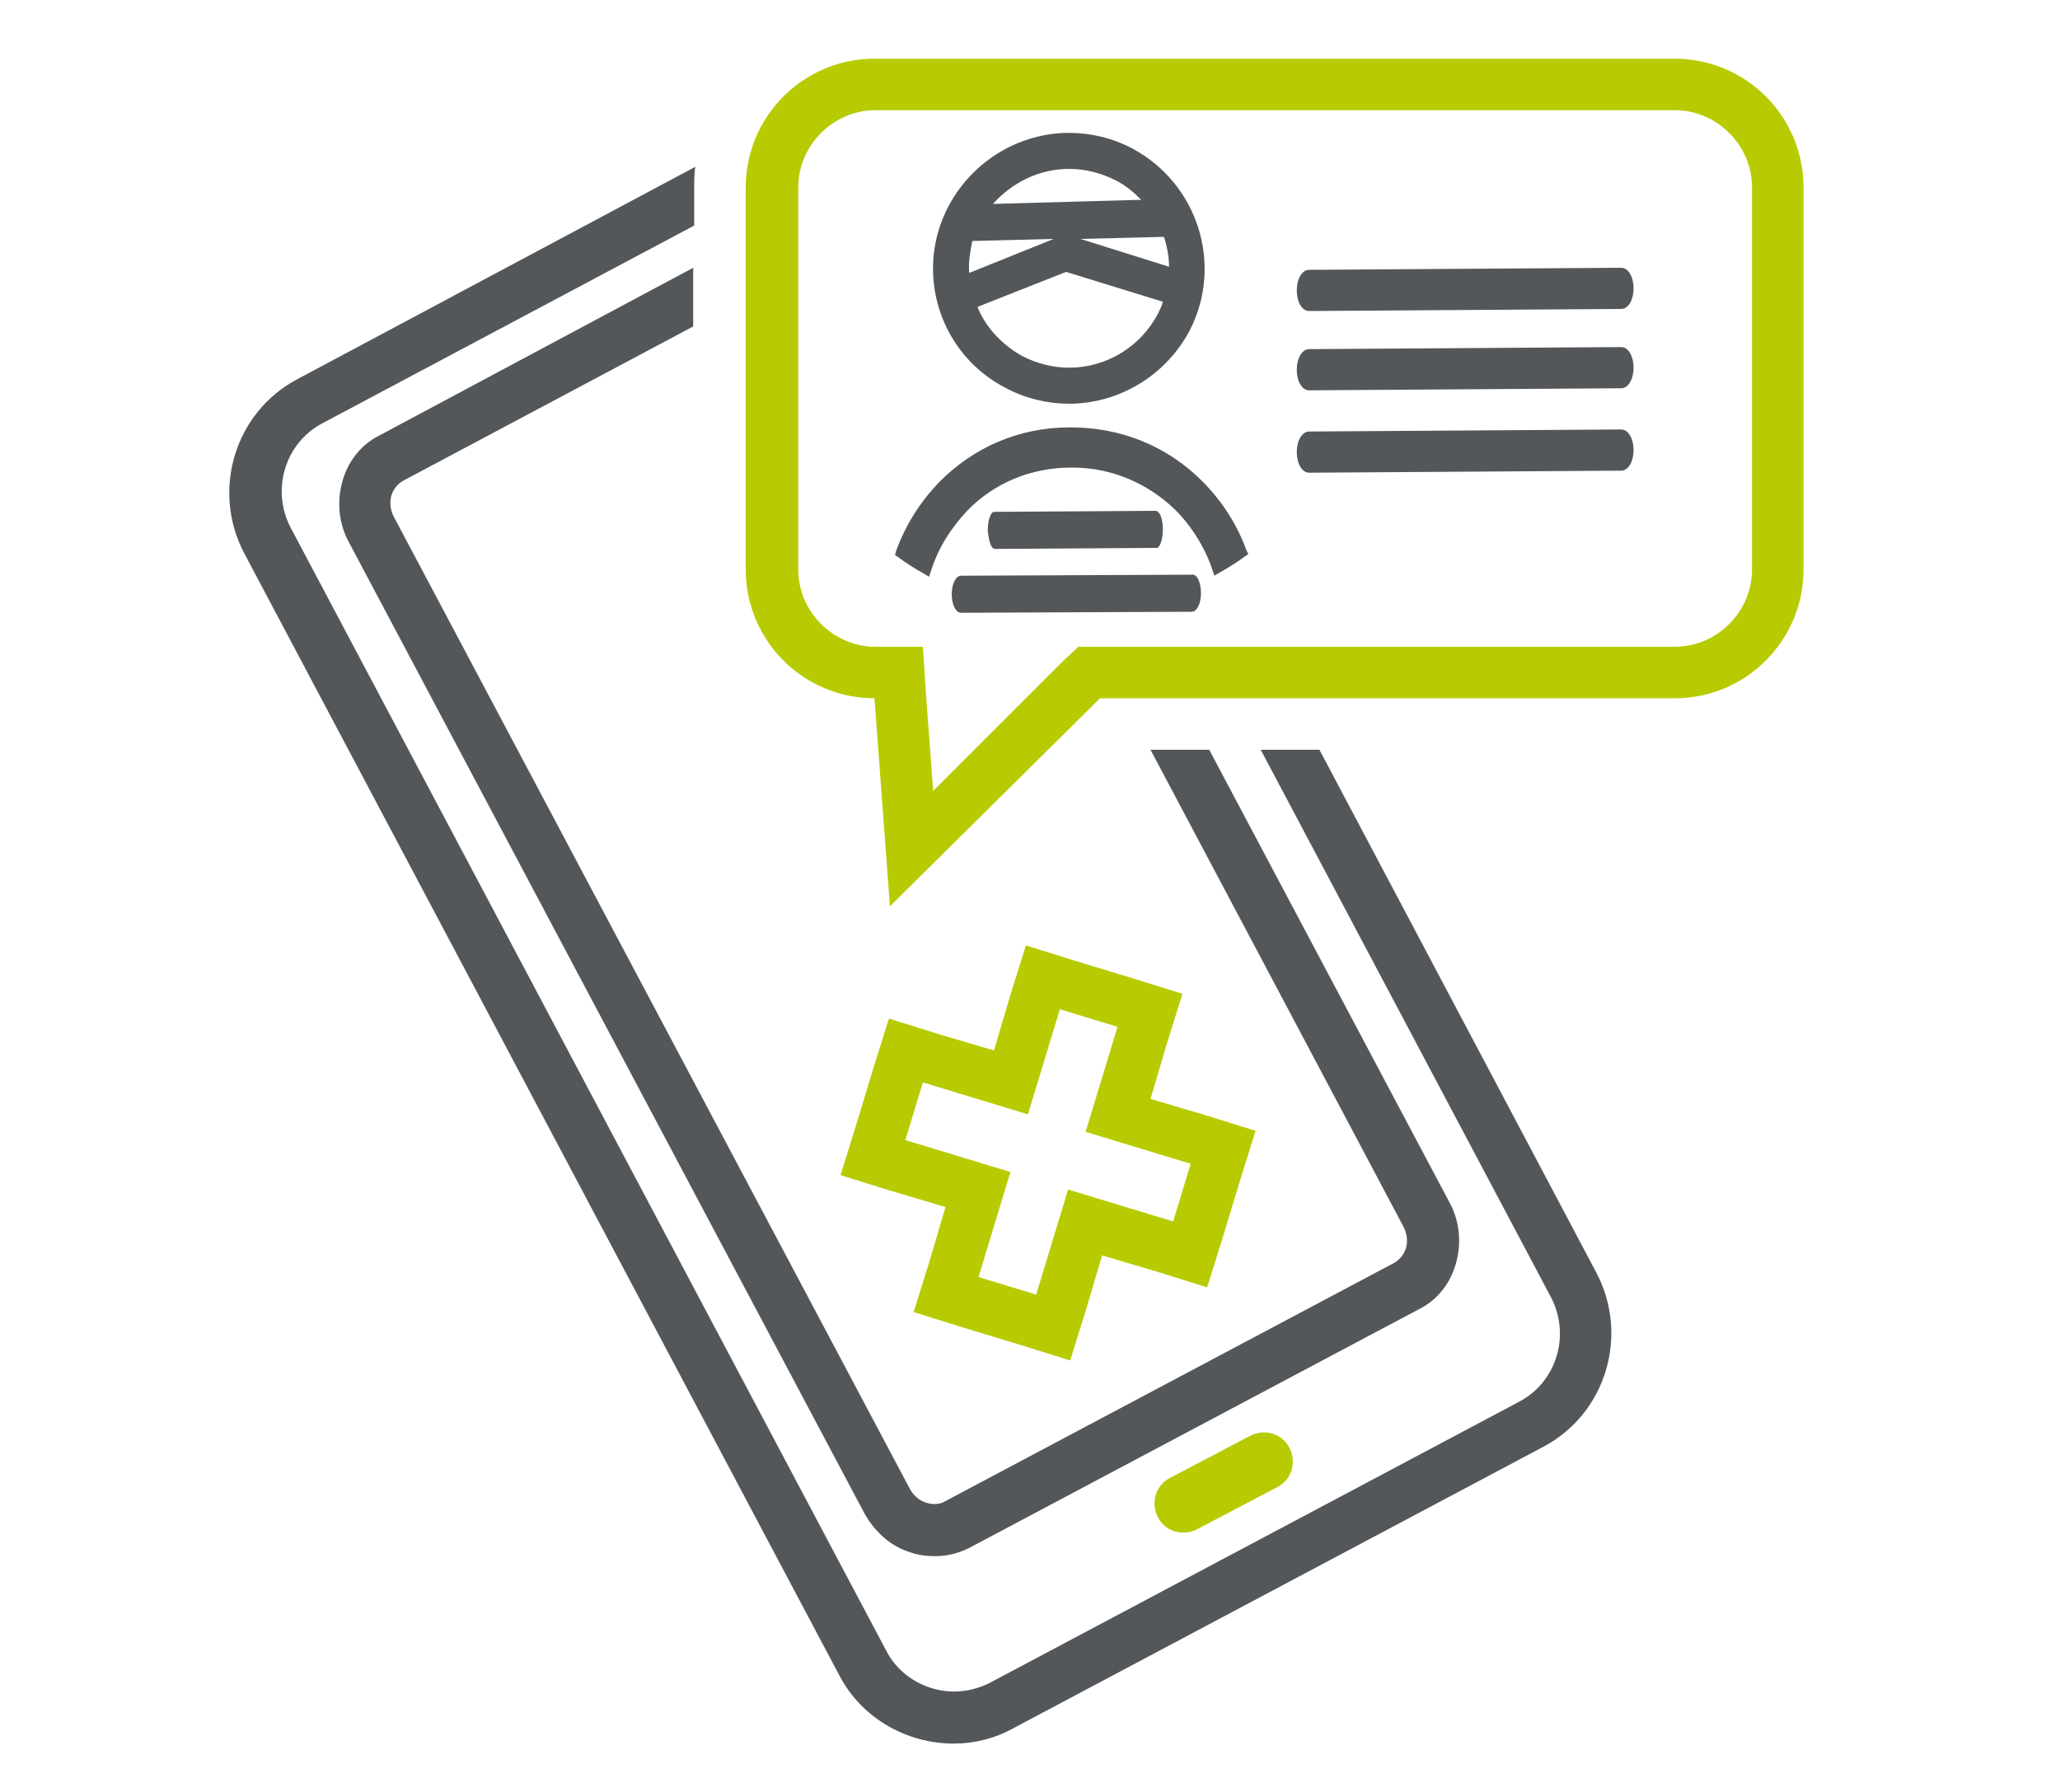 <?xml version="1.0" encoding="utf-8"?>
<!-- Generator: Adobe Illustrator 22.0.1, SVG Export Plug-In . SVG Version: 6.00 Build 0)  -->
<svg version="1.1" id="Layer_1" xmlns="http://www.w3.org/2000/svg" xmlns:xlink="http://www.w3.org/1999/xlink" x="0px" y="0px"
	 viewBox="0 0 200 174" style="enable-background:new 0 0 200 174;" xml:space="preserve">
<style type="text/css">
	.st0{fill:#B8CB02;}
	.st1{fill:#54575A;}
</style>
<path class="st0" d="M124,144.4l-7.8,4.1c-1.4,0.7-3.1,0.2-3.8-1.2l0,0c-0.7-1.4-0.2-3.1,1.2-3.8l7.8-4.1c1.4-0.7,3.1-0.2,3.8,1.2
	l0,0C125.9,142,125.4,143.7,124,144.4z"/>
<path class="st0" d="M102.9,98l5.6,1.7l-3.1,10.2l10.2,3.1l-1.7,5.6l-10.2-3.1l-3.1,10.2L95,124l3.1-10.2l-10.2-3.1l1.7-5.6
	l10.2,3.1L102.9,98 M99.6,91.8l-1.5,4.8l-1.6,5.4l-5.4-1.6l-4.8-1.5l-1.5,4.8l-1.7,5.6l-1.5,4.8l4.8,1.5l5.4,1.6l-1.6,5.4l-1.5,4.8
	l4.8,1.5l5.6,1.7l4.8,1.5l1.5-4.8l1.6-5.4l5.4,1.6l4.8,1.5l1.5-4.8l1.7-5.6l1.5-4.8l-4.8-1.5l-5.4-1.6l1.6-5.4l1.5-4.8L110,95
	l-5.6-1.7L99.6,91.8L99.6,91.8z"/>
<path class="st1" d="M117.4,72.8h-5.7l24.5,46.2c0.4,0.7,0.5,1.5,0.3,2.2c-0.2,0.6-0.6,1.1-1.1,1.4l-43.7,23.2
	c-0.5,0.3-1.2,0.3-1.8,0.1c-0.7-0.2-1.3-0.8-1.6-1.4l-50-94.2c-0.4-0.7-0.5-1.5-0.3-2.2c0.2-0.6,0.6-1.1,1.1-1.4l28.2-15V26
	L36.8,42.3c-1.8,0.9-3.1,2.6-3.6,4.6c-0.5,1.9-0.3,4,0.7,5.8l50,94.2c1,1.8,2.5,3.2,4.4,3.8c0.8,0.3,1.6,0.4,2.5,0.4
	c1.2,0,2.3-0.3,3.3-0.8l43.7-23.2c1.8-0.9,3.1-2.6,3.6-4.6c0.5-1.9,0.3-4-0.7-5.8L117.4,72.8z"/>
<path class="st1" d="M128.1,72.8h-5.7l28.2,53.2c1.9,3.7,0.5,8.2-3.1,10.1l-51.4,27.3c-1.8,0.9-3.8,1.1-5.7,0.5
	c-1.9-0.6-3.5-1.9-4.4-3.7l-57.8-109c-1.9-3.7-0.5-8.2,3.1-10.1l36.1-19.2v-3.8c0-0.6,0-1.3,0.1-1.9L28.9,36.8
	c-6.1,3.2-8.4,10.8-5.2,16.9l57.8,109c2.2,4.2,6.6,6.6,11.1,6.6c2,0,4-0.5,5.8-1.5l51.4-27.3c6.1-3.2,8.4-10.8,5.2-16.9L128.1,72.8z
	"/>
<path class="st0" d="M162.6,10.7c4.1,0,7.5,3.4,7.5,7.5v37.1c0,4.1-3.4,7.5-7.5,7.5h-55.8h-2.1l-1.5,1.4L90.6,76.8l-0.7-9.4
	l-0.3-4.6H85c-4.1,0-7.5-3.4-7.5-7.5V18.2c0-4.1,3.4-7.5,7.5-7.5L162.6,10.7 M162.6,5.7H84.9c-6.9,0-12.5,5.6-12.5,12.5v37.1
	c0,6.9,5.6,12.5,12.5,12.5L86.4,88l20.4-20.2h55.8c6.9,0,12.5-5.6,12.5-12.5V18.2C175.1,11.3,169.5,5.7,162.6,5.7L162.6,5.7z"/>
<path class="st1" d="M116.6,57.6c0,1-0.4,1.8-0.9,1.8l-22.4,0.1c-0.5,0-0.9-0.8-0.9-1.8l0,0c0-1,0.4-1.8,0.9-1.8l22.4-0.1
	C116.2,55.7,116.6,56.5,116.6,57.6L116.6,57.6z"/>
<path class="st1" d="M121,53.4c-0.9-2.5-2.4-4.8-4.3-6.7l0,0c-3.4-3.4-7.9-5.2-12.7-5.2h-0.1h-0.1c-4.8,0-9.3,1.9-12.7,5.4
	c-1.8,1.9-3.2,4.1-4.1,6.6l-0.1,0.4l0.3,0.2c0.8,0.6,1.6,1.1,2.5,1.6l0.5,0.3l0.2-0.6c0.7-2.2,1.9-4.1,3.5-5.8
	c2.6-2.7,6.2-4.2,10.1-4.2c0,0,0,0,0.1,0c3.8,0,7.3,1.5,10,4.1c1.6,1.6,2.9,3.7,3.6,5.8l0.2,0.6l0.5-0.3c0.9-0.5,1.7-1,2.5-1.6
	l0.3-0.2L121,53.4z"/>
<path class="st1" d="M112.9,51.4c0,1-0.3,1.8-0.6,1.8l-15.7,0.1c-0.4,0-0.6-0.8-0.7-1.8l0,0c0-1,0.3-1.8,0.6-1.8l15.7-0.1
	C112.6,49.6,112.9,50.4,112.9,51.4L112.9,51.4z"/>
<path class="st1" d="M109.9,14.4c-1.9-1-4-1.5-6.1-1.5c-4.7,0-9.3,2.6-11.7,7.1c-3.4,6.4-0.9,14.4,5.6,17.7c1.9,1,4,1.5,6.1,1.5
	c4.7,0,9.3-2.6,11.7-7.1C118.8,25.7,116.3,17.8,109.9,14.4z M94.1,26.5c-0.1-1,0.1-2.1,0.3-3.1l7.9-0.2L94.1,26.5z M104.9,23.2
	L113,23c0.3,0.9,0.5,1.9,0.5,2.9L104.9,23.2z M103.8,16.4c1.6,0,3.1,0.4,4.5,1.1c1,0.5,1.8,1.2,2.5,1.9l-14.4,0.4
	C98.3,17.7,100.9,16.4,103.8,16.4z M103.8,35.7c-1.6,0-3.1-0.4-4.5-1.1c-2-1.1-3.6-2.8-4.4-4.8l8.6-3.4l9.4,2.9
	c-0.1,0.4-0.3,0.8-0.5,1.2C110.7,33.7,107.4,35.7,103.8,35.7z"/>
<path class="st1" d="M158.6,28c0,1.1-0.5,2-1.2,2l-30.3,0.2c-0.7,0-1.2-0.9-1.2-2l0,0c0-1.1,0.5-2,1.2-2l30.3-0.2
	C158.1,26,158.6,26.9,158.6,28L158.6,28z"/>
<path class="st1" d="M158.6,35.7c0,1.1-0.5,2-1.2,2l-30.3,0.2c-0.7,0-1.2-0.9-1.2-2l0,0c0-1.1,0.5-2,1.2-2l30.3-0.2
	C158.1,33.7,158.6,34.6,158.6,35.7L158.6,35.7z"/>
<path class="st1" d="M158.6,43.7c0,1.1-0.5,2-1.2,2l-30.3,0.2c-0.7,0-1.2-0.9-1.2-2l0,0c0-1.1,0.5-2,1.2-2l30.3-0.2
	C158.1,41.7,158.6,42.6,158.6,43.7L158.6,43.7z"/>
</svg>
